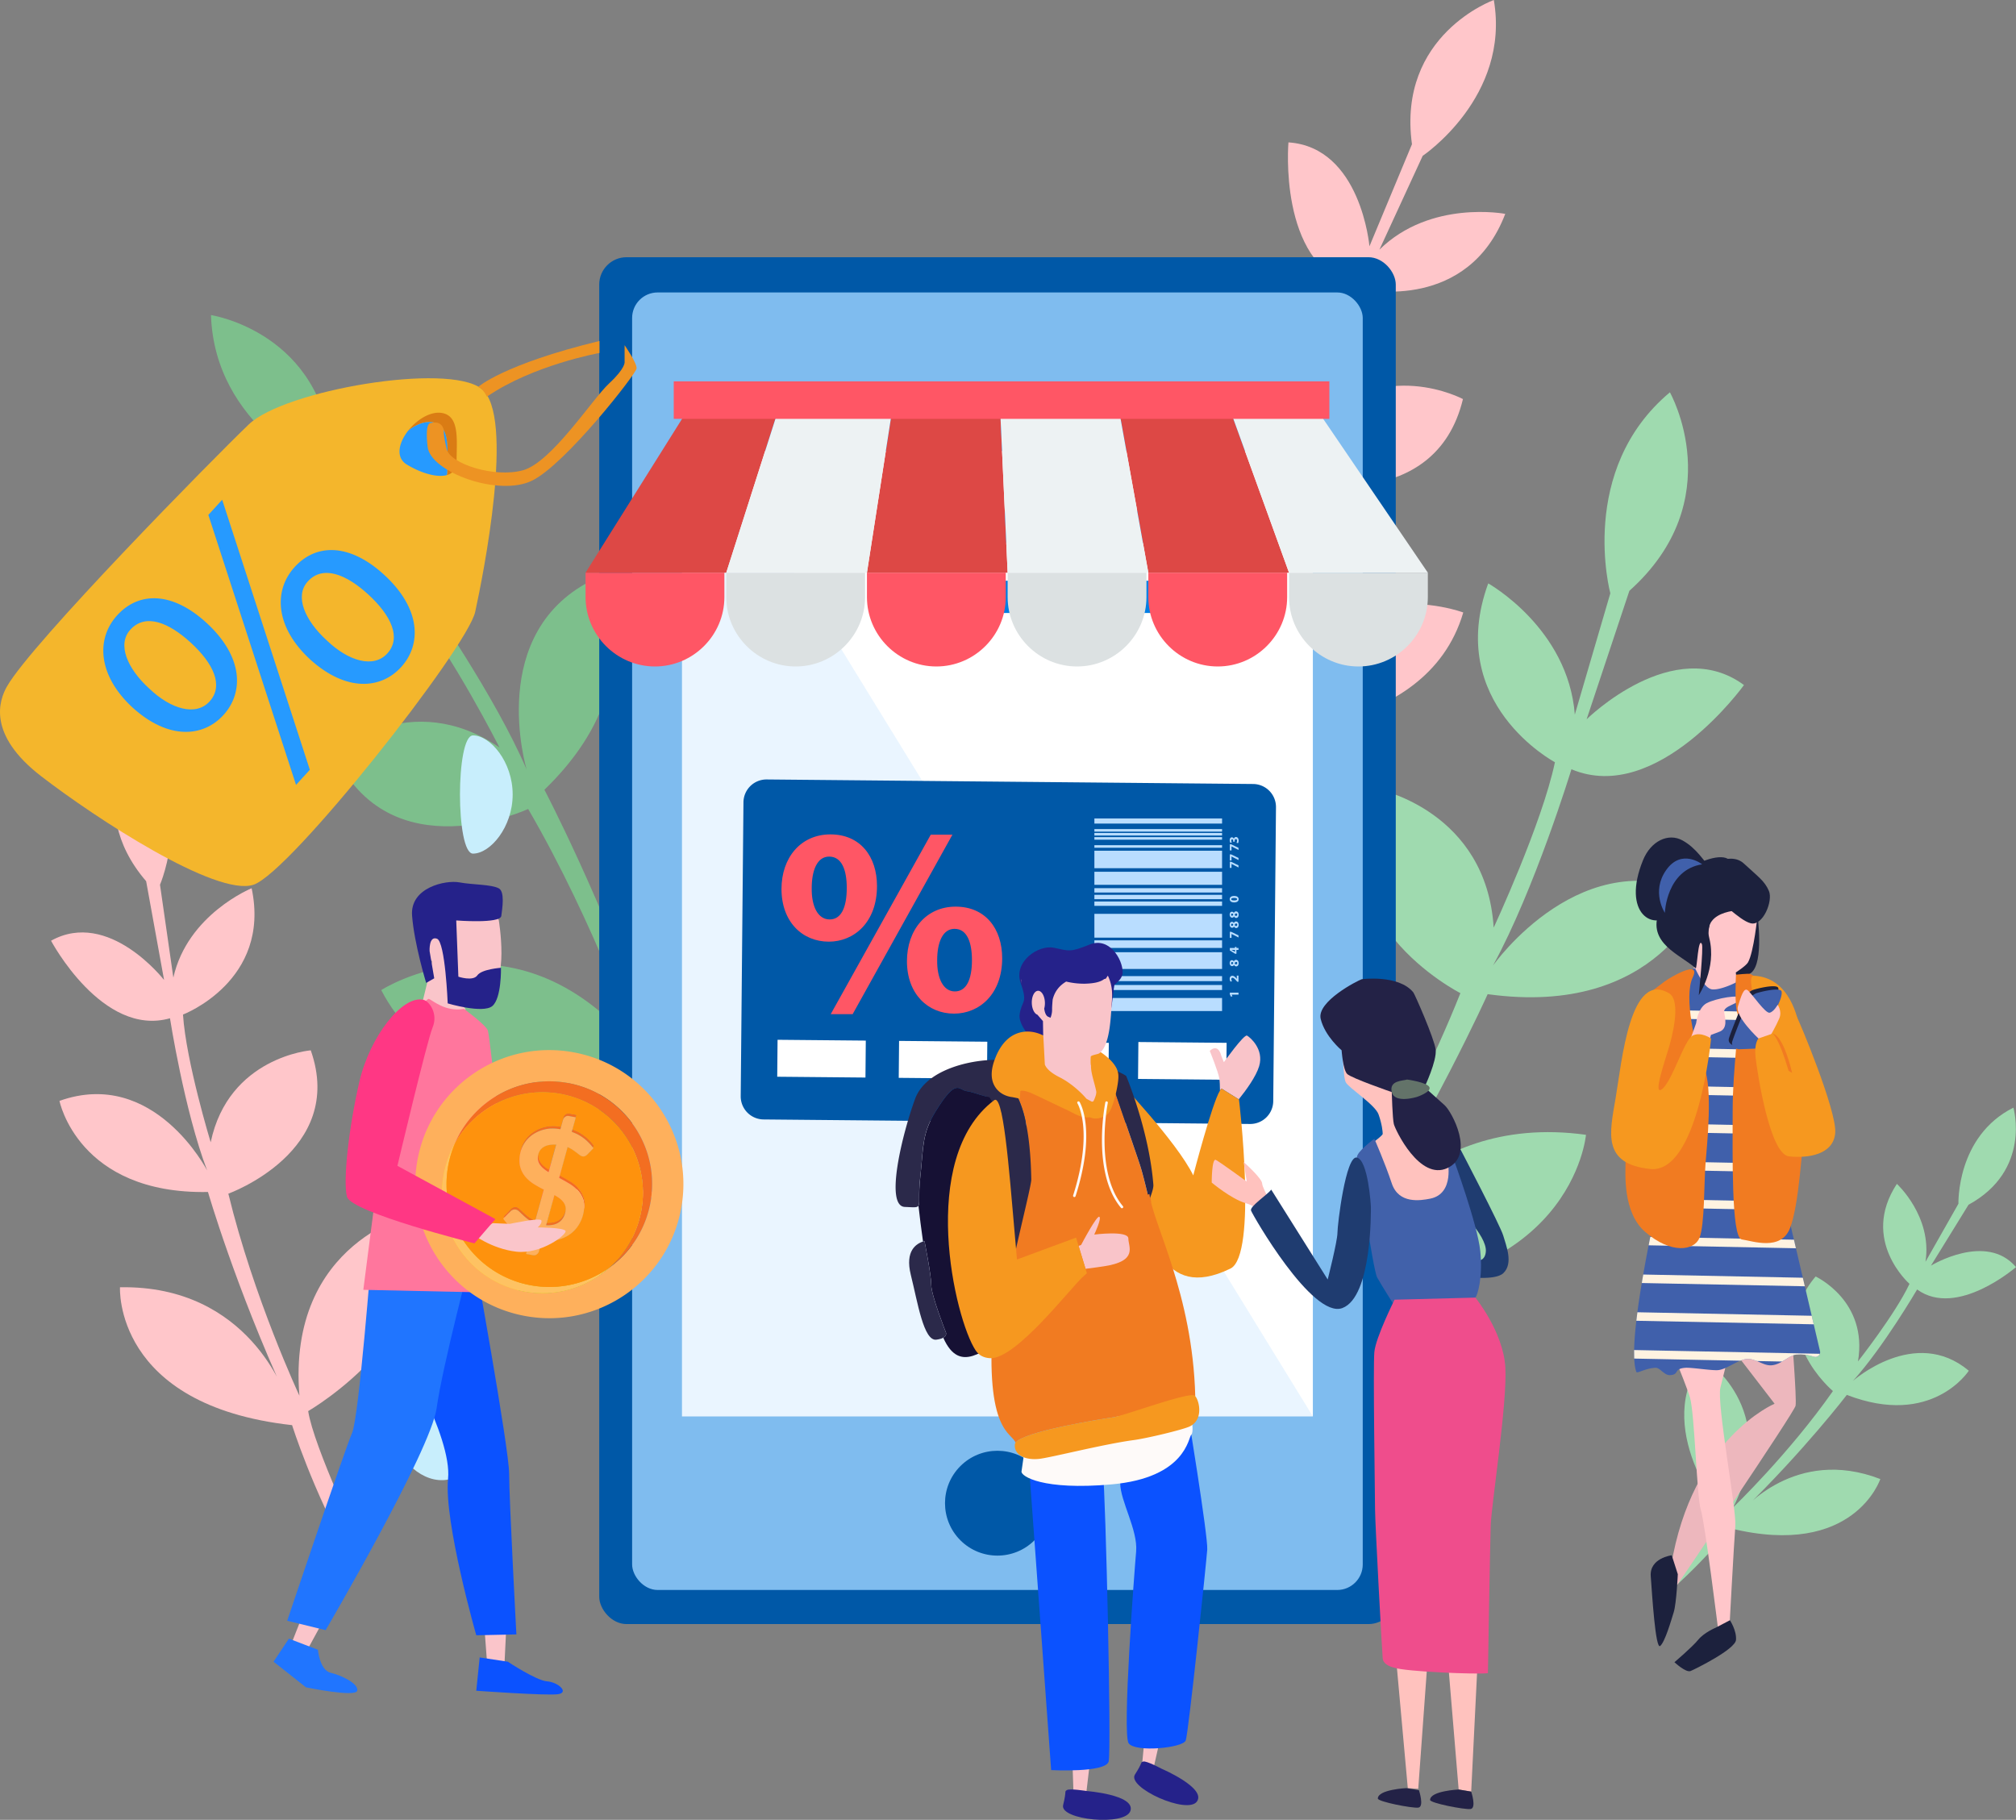 <svg xmlns="http://www.w3.org/2000/svg" xmlns:xlink="http://www.w3.org/1999/xlink" viewBox="0 0 3775.8 3408.54"><rect x="0" y="0" width="3775.8" height="3408.54" fill="#808080" stroke="none"/><defs><style>.cls-1{fill:#4060ab;}.cls-2{isolation:isolate;}.cls-3{fill:#7dbf8c;}.cls-4{fill:#9fdaaf;}.cls-5{fill:#ffc6ca;}.cls-6{fill:#0058a7;}.cls-7{fill:#7fbcef;}.cls-8{fill:#fff;}.cls-9{fill:#007ee3;}.cls-10{fill:#4baafc;opacity:0.12;mix-blend-mode:multiply;}.cls-11{fill:#ff5665;}.cls-12{fill:#dce1e2;}.cls-13{fill:#dd4845;}.cls-14{fill:#edf2f3;}.cls-15{fill:#b9ddff;}.cls-16{fill:#c8eefc;}.cls-17{fill:#fac5ca;}.cls-18{fill:#0b52ff;}.cls-19{fill:#2075ff;}.cls-20{fill:#ff3784;}.cls-21{fill:#25228a;}.cls-22{fill:#ff769d;}.cls-23{fill:#feb05c;}.cls-24{fill:#f36e21;}.cls-25{fill:#ffe800;}.cls-26{fill:#fec262;}.cls-27{fill:#fcb316;}.cls-28{fill:#fe920d;}.cls-29{fill:#f9c4c9;}.cls-30{fill:#f6981f;}.cls-31{fill:#161134;}.cls-32{fill:#f17b21;}.cls-33{fill:#2b294a;}.cls-34{fill:#fefaf9;}.cls-35{fill:#ffc2be;}.cls-36{fill:#1f3c70;}.cls-37{fill:#4161aa;}.cls-38{fill:#ef4d8c;}.cls-39{fill:#232246;}.cls-40{fill:#637369;}.cls-41{fill:#f4b62c;}.cls-42{fill:#269aff;}.cls-43{fill:#da7c14;}.cls-44{fill:#ed9323;}.cls-45{fill:#edb7bd;}.cls-46{fill:#1c213d;}.cls-47{clip-path:url(#clip-path);}.cls-48{fill:#fff3e1;}</style><clipPath id="clip-path" transform="translate(-943.91 -38.21)"><path class="cls-1" d="M4118.27,1851.73c1-1,16.21,38.62,33.06,39.61s43.63-12.89,43.63-12.89l1.6-6.16s13.46,10.54,14.45,6.57c0,0,52.34,15.4,68.67,55.68,10.43,25.75-7.46,83.53-7.46,83.53l-20.69,118.66L4352.66,2569a8.76,8.76,0,0,1-11.24,10.33,81.63,81.63,0,0,0-33.22-4c-14.43,1.44-27.11,18.18-45.94,20-16.23,1.55-29.47-13.35-47.32-11.74-16.25,1.47-37,19.46-53.42,20.84-11.77,1-49.9-5.26-61.23-4.38-22.95,1.79-10.06,12.69-28.53,13.72-11,.61-18.46-13.93-26.88-13.72-18.59.47-34.86,11.32-36.21,7.68-25.24-68,70.85-453.52,70.85-453.52l-9.8-75.12-5.44-56.61-73,25s19.76-110.89,43.55-142.62S4118.27,1851.73,4118.27,1851.73Z"/></clipPath></defs><title>user_main</title><g class="cls-2"><g id="Layer_1" data-name="Layer 1"><path class="cls-3" d="M2317.44,2360.67l-34.15,3.94s-83.35-247.64-131.6-316c0,0-363.88,95.19-493.77-156,0,0,254.85-165.41,483.36,115.76,0,0-82.34-238.89-208.19-455,0,0-259.9,121.64-364-105.87,0,0,144.4-123.11,310.36-9.18,0,0-89.5-176-159.69-259.54,0,0-197.49,87.83-314.28-99.78,0,0,145.77-61.16,270.71,22L1549,923.49s-203.12-86-209.94-295.14c0,0,211.29,31.81,226.83,266.58L1695.1,1090s-24.24-210.11,121.05-250.53c0,0,71.63,246-69.28,324.39,0,0,124.32,177.87,183.5,315.94,0,0-79-260,128.85-357.88,0,0,119.64,187.28-95.68,395.45,0,0,107.09,203.51,201.34,470.6,0,0-120.68-246.3,94.64-454.47,0,0,200.33,186.84-59.12,512.47C2200.4,2046,2271.63,2188.54,2317.44,2360.67Z" transform="translate(-943.91 -38.21)"/><path class="cls-4" d="M3247.08,2766l-26.19-26.51s155.63-236.69,181.72-323.57c0,0-324.5-246.91-197-525.66,0,0,311.54,106.93,224.34,489.91,0,0,148.83-230,249.16-481.86,0,0-277.57-140.5-153-381.43,0,0,201.59,40.94,215.32,258.74,0,0,90.34-194,114.74-309.79,0,0-207-109.83-124.94-334.92,0,0,149.65,83.51,162.19,245.74l66.5-227.22S3897.54,918.63,4071.49,773c0,0,114.09,201.59-75.88,371.8l-80.1,240.64s163.12-161.14,294.73-64.17c0,0-162.1,225.62-323.16,157.74,0,0-68.69,225-147,367.8,0,0,169.06-241.22,391.56-129.27,0,0-79.85,227.3-401.45,182.7,0,0-102.09,227.45-267,486.43,0,0,129.53-267.65,451.13-223,0,0-25.53,295.87-476.88,292.13C3437.44,2455.74,3363.37,2611.85,3247.08,2766Z" transform="translate(-943.91 -38.21)"/><path class="cls-4" d="M4049.66,3037.15l-10.25-16.8s108.66-102.78,132.59-144.27c0,0-136.85-166.22-37.54-294,0,0,147.16,92.7,55.93,279,0,0,104.36-100.16,186.44-217.46,0,0-125.63-105.83-32.41-214.56,0,0,98.65,45.46,79.31,159.06,0,0,69.94-88.76,96.51-145.31,0,0-93.07-81.52-23.64-187.26,0,0,66.8,61.05,53.58,145.94l61.71-108.71s-4.1-126.19,102.95-180c0,0,34.21,117.43-84.05,181.89l-70.32,114s103.35-63.05,159.24,2.73c0,0-110.64,96.31-185.19,41.91,0,0-62.57,107.31-120.1,171.22,0,0,116.12-103.49,216.9-19,0,0-68.57,107.14-228.45,45.25,0,0-80,104.52-196.18,217.63,0,0,99-121.85,258.88-60,0,0-49,149-280.48,92.35C4185.09,2900.75,4128.1,2972,4049.66,3037.15Z" transform="translate(-943.91 -38.21)"/><path class="cls-5" d="M3184.05,1706l30.92-2.65s29.71-228.4,60.25-295.92c0,0,339,17.61,409.26-222.06,0,0-255-97.51-407.2,185.54,0,0,30.37-220.67,103.3-429.41,0,0,251.67,58.86,303.32-155.85,0,0-149.7-80.6-276.31,47.09,0,0,47.9-167.65,95.15-252.19,0,0,190.41,40.76,260.4-141.77,0,0-139.9-26.93-235.67,67l81-175.68S3772.9,219.84,3741.72,38.21c0,0-181.33,64.89-153.32,270.16l-79.63,191.15S3492.83,314,3357.06,304.88c0,0-19.62,224.93,119,267.54,0,0-78.38,175.47-106.19,305.05,0,0,23.66-238.26-177.71-285.86,0,0-72.57,182.75,155,324.15,0,0-58.57,194.54-94.46,441.64,0,0,63-233.85-164.62-375.25,0,0-144.06,196.68,143.5,431.58C3231.64,1413.73,3194,1549.35,3184.05,1706Z" transform="translate(-943.91 -38.21)"/><path class="cls-5" d="M1598.92,2953.74l22.27-17.28s-90-188.8-100.06-255.34c0,0,267.13-153.82,202.46-371.22,0,0-242.51,51.46-218.91,342.36,0,0-85.72-183.23-133.11-378.36,0,0,220.92-79.29,154.36-268.47,0,0-153.89,12.41-187.43,172.23,0,0-46.19-151.46-51.87-239.22,0,0,165.28-62.87,128.58-236.57,0,0-120,48.5-146.64,167.34l-25-173.9s71-165.14-42.35-288.24c0,0-106.23,139,16.4,281.62l33.6,185s-103.69-133.6-211.7-73.55c0,0,96,181.17,222.75,145.25,0,0,26.81,172.45,69.55,285,0,0-99.51-193.33-276.53-130.27,0,0,34.84,175.14,278.13,170.65,0,0,51.32,177.22,145.87,383.32,0,0-67.35-209.37-310.65-204.88,0,0-12.79,221,322.34,258.24C1491,2707.45,1529.22,2829.45,1598.92,2953.74Z" transform="translate(-943.91 -38.21)"/><rect class="cls-6" x="1122.29" y="481.76" width="1491.87" height="2560.07" rx="51.21"/><rect class="cls-7" x="1183.91" y="547.75" width="1368.39" height="2430.22" rx="47.79"/><rect class="cls-8" x="1277.33" y="730.44" width="1181.54" height="1922.42"/><circle class="cls-6" cx="2812.02" cy="2853.62" r="98.18" transform="translate(-2138.11 2786) rotate(-45)"/><rect class="cls-9" x="1878.25" y="956.76" width="390.49" height="60.39"/><rect class="cls-9" x="1878.25" y="1087.68" width="390.49" height="60.39"/><rect class="cls-9" x="1277.33" y="730.44" width="1181.54" height="114.3"/><polygon class="cls-10" points="2458.88 2652.86 1277.33 2652.86 1277.33 730.45 2458.88 2652.86"/><path class="cls-11" d="M2040.63,1156.49c0,71.49,58.5,130,130,130s130-58.5,130-130v-45.68h-260Z" transform="translate(-943.91 -38.21)"/><path class="cls-12" d="M2304.13,1156.49c0,71.49,58.5,130,130,130s130-58.5,130-130v-45.68h-260Z" transform="translate(-943.91 -38.21)"/><path class="cls-11" d="M2567.63,1156.49c0,71.49,58.5,130,130,130s130-58.5,130-130v-45.68h-260Z" transform="translate(-943.91 -38.21)"/><path class="cls-12" d="M2831.14,1156.49c0,71.49,58.5,130,130,130s130-58.5,130-130v-45.68h-260Z" transform="translate(-943.91 -38.21)"/><path class="cls-11" d="M3094.64,1156.49c0,71.49,58.5,130,130,130s130-58.5,130-130v-45.68h-260Z" transform="translate(-943.91 -38.21)"/><path class="cls-12" d="M3358.14,1156.49c0,71.49,58.5,130,130,130s130-58.5,130-130v-45.68h-260Z" transform="translate(-943.91 -38.21)"/><polygon class="cls-13" points="1096.71 1072.6 1282.92 775.72 1455.08 775.72 1360.22 1072.6 1096.71 1072.6"/><polygon class="cls-13" points="1623.72 1072.6 1671.15 766.94 1873.17 766.94 1887.22 1072.6 1623.72 1072.6"/><polygon class="cls-13" points="2096.27 770.45 2150.73 1072.6 2414.23 1072.6 2303.56 766.94 2096.27 770.45"/><polygon class="cls-14" points="1360.22 1072.6 1623.72 1072.6 1671.15 766.94 1455.08 775.72 1360.22 1072.6"/><polygon class="cls-14" points="1887.22 1072.6 2150.73 1072.6 2096.27 770.45 1873.17 766.94 1887.22 1072.6"/><polygon class="cls-14" points="2414.23 1072.6 2674.22 1072.6 2468.69 770.45 2303.56 766.94 2414.23 1072.6"/><rect class="cls-11" x="1261.84" y="714.24" width="1227.93" height="70.27"/><path class="cls-6" d="M3328.58,2100.77l2.66-284.51,2.48-266.23a43.15,43.15,0,0,0-42.61-43.42l-911.35-8.5a43.14,43.14,0,0,0-43.41,42.61l-5.14,550.75a43.18,43.18,0,0,0,42.61,43.41l18.36.17,308.19,2.87,382.52,3.57,202.28,1.89A43.14,43.14,0,0,0,3328.58,2100.77Z" transform="translate(-943.91 -38.21)"/><rect class="cls-8" x="2854.9" y="1990.87" width="165.25" height="69.2" transform="translate(-924.89 -65.52) rotate(0.53)"/><rect class="cls-8" x="3075.53" y="1990.87" width="165.25" height="69.2" transform="translate(-924.88 -67.58) rotate(0.53)"/><rect class="cls-8" x="2399.75" y="1986.63" width="165.25" height="69.2" transform="translate(-924.95 -61.27) rotate(0.53)"/><rect class="cls-8" x="2627.33" y="1988.75" width="165.25" height="69.2" transform="translate(-924.92 -63.4) rotate(0.53)"/><path class="cls-11" d="M2586.44,1697.69c0,68.14-43.09,104.21-90.18,104.21-49.6,0-88.68-37.08-88.68-98.7,0-58.11,35.57-102.2,91.68-102.2C2554.87,1601,2586.44,1642.08,2586.44,1697.69Zm-122.25,4c-.5,34.07,11.53,58.61,33.57,58.61,21.54,0,32.06-22,32.06-59.11,0-33.07-9-58.62-33.06-58.62C2474.21,1642.58,2464.19,1668.63,2464.19,1701.7Zm35.58,236,187.37-336.17h40.58l-186.87,336.17ZM2820.9,1833c0,67.63-43.08,103.7-90.18,103.7-49.09,0-88.17-37.07-88.17-98.19,0-58.12,35.57-102.2,91.18-102.2S2820.9,1777.35,2820.9,1833Zm-121.74,3.51c-.5,34.06,11.52,58.61,33.07,58.61s32.06-22,32.06-58.61c0-33.07-9-58.62-32.57-58.62C2709.18,1777.85,2699.16,1803.9,2699.16,1836.47Z" transform="translate(-943.91 -38.21)"/><rect class="cls-15" x="3100.96" y="1800.07" width="24.46" height="239.14" transform="translate(249.63 4994.62) rotate(-90)"/><rect class="cls-15" x="3108.49" y="1768.2" width="9.39" height="239.14" transform="translate(281.5 4962.75) rotate(-90)"/><rect class="cls-15" x="3108.49" y="1751.55" width="9.39" height="239.14" transform="translate(298.15 4946.1) rotate(-90)"/><rect class="cls-15" x="3097.5" y="1717.8" width="31.38" height="239.14" transform="translate(331.9 4912.35) rotate(-90)"/><rect class="cls-15" x="3106.07" y="1686.98" width="14.23" height="239.14" transform="translate(362.72 4881.52) rotate(-90)"/><rect class="cls-15" x="3090.89" y="1652.52" width="44.59" height="239.14" transform="translate(397.18 4847.07) rotate(-90)"/><rect class="cls-15" x="3109.12" y="1611.21" width="8.14" height="239.14" transform="translate(438.49 4805.76) rotate(-90)"/><rect class="cls-15" x="3109.12" y="1598.72" width="8.14" height="239.14" transform="translate(450.98 4793.27) rotate(-90)"/><rect class="cls-15" x="3109.12" y="1586.24" width="8.14" height="239.14" transform="translate(463.46 4780.78) rotate(-90)"/><rect class="cls-15" x="3100.96" y="1563.65" width="24.46" height="239.14" transform="translate(486.05 4758.2) rotate(-90)"/><rect class="cls-15" x="3096.82" y="1528.39" width="32.74" height="239.14" transform="translate(521.31 4722.93) rotate(-90)"/><rect class="cls-15" x="3110.78" y="1504.04" width="4.8" height="239.14" transform="translate(545.66 4698.58) rotate(-90)"/><rect class="cls-15" x="3110.78" y="1488.95" width="4.8" height="239.14" transform="translate(560.75 4683.49) rotate(-90)"/><rect class="cls-15" x="3110.78" y="1473.86" width="4.8" height="239.14" transform="translate(575.84 4668.4) rotate(-90)"/><rect class="cls-15" x="3110.78" y="1481.14" width="4.8" height="239.14" transform="translate(568.56 4675.69) rotate(-90)"/><rect class="cls-15" x="3108.39" y="1456.37" width="9.59" height="239.14" transform="translate(3745.21 -1575.45) rotate(90)"/><path class="cls-15" d="M3250.67,1901.15v0l1.48,3.1-2.85.62-2-4.32v-3.12h16.23v3.67Z" transform="translate(-943.91 -38.21)"/><path class="cls-15" d="M3263.53,1877h-2.3l-1.87-2.07c-3.19-3.57-5-5.29-6.91-5.32-1.33,0-2.37.78-2.37,2.65a6,6,0,0,0,1.32,3.47l-2.7,1.07a8.93,8.93,0,0,1-1.67-5.29c0-3.69,2.15-5.69,5.07-5.69,2.74,0,4.92,2,7,4.32l1.25,1.5h0v-6.15h3.12Z" transform="translate(-943.91 -38.21)"/><path class="cls-15" d="M3255.17,1845.35a4,4,0,0,1-3.57,2.35c-2.75,0-4.57-2.47-4.57-5.72,0-3.79,2.2-5.36,4.17-5.36a3.94,3.94,0,0,1,3.57,2.37h.07a4.28,4.28,0,0,1,4-3c2.95,0,4.95,2.47,4.95,6.24,0,4.12-2.33,6-4.52,6a4.3,4.3,0,0,1-4.07-2.9Zm4-5.49c-1.42,0-2.27,1.07-2.67,2.55a2.46,2.46,0,0,0,2.42,2,2.22,2.22,0,0,0,2.27-2.3A2,2,0,0,0,3259.16,1839.86Zm-7.69,4.25c1.1,0,1.8-1,2.2-2.28a2.22,2.22,0,0,0-2.05-1.64,1.86,1.86,0,0,0-2,2A1.8,1.8,0,0,0,3251.47,1844.11Z" transform="translate(-943.91 -38.21)"/><path class="cls-15" d="M3263.53,1817.33h-3.87v7.19h-2.47l-9.89-6.12v-4.66h9.52v-1.93h2.84v1.93h3.87Zm-6.71,0h-3.6c-1,0-2,0-3-.1v.08c1.05.52,2,1,3,1.52l3.55,2.15.05,0Z" transform="translate(-943.91 -38.21)"/><path class="cls-15" d="M3247.3,1783.41h2.4l13.83,6.69v4l-13.05-6.69h-.05v7.44h-3.13Z" transform="translate(-943.91 -38.21)"/><path class="cls-15" d="M3255.17,1773.49a4,4,0,0,1-3.57,2.35c-2.75,0-4.57-2.47-4.57-5.72,0-3.79,2.2-5.36,4.17-5.36a3.94,3.94,0,0,1,3.57,2.37h.07a4.28,4.28,0,0,1,4-3c2.95,0,4.95,2.47,4.95,6.24,0,4.12-2.33,6-4.52,6a4.3,4.3,0,0,1-4.07-2.9Zm4-5.49c-1.42,0-2.27,1.08-2.67,2.55a2.46,2.46,0,0,0,2.42,2,2.21,2.21,0,0,0,2.27-2.3A2,2,0,0,0,3259.16,1768Zm-7.69,4.25c1.1,0,1.8-1,2.2-2.28a2.22,2.22,0,0,0-2.05-1.64,1.86,1.86,0,0,0-2,2A1.8,1.8,0,0,0,3251.47,1772.25Z" transform="translate(-943.91 -38.21)"/><path class="cls-15" d="M3255.17,1754.59a4,4,0,0,1-3.57,2.34c-2.75,0-4.57-2.47-4.57-5.71,0-3.8,2.2-5.37,4.17-5.37a3.94,3.94,0,0,1,3.57,2.37h.07a4.27,4.27,0,0,1,4-3c2.95,0,4.95,2.47,4.95,6.24,0,4.11-2.33,6-4.52,6a4.3,4.3,0,0,1-4.07-2.89Zm4-5.5c-1.42,0-2.27,1.08-2.67,2.55a2.46,2.46,0,0,0,2.42,2,2.21,2.21,0,0,0,2.27-2.29A2.05,2.05,0,0,0,3259.16,1749.09Zm-7.69,4.25c1.1,0,1.8-1,2.2-2.27a2.21,2.21,0,0,0-2.05-1.65,1.86,1.86,0,0,0-2,2A1.8,1.8,0,0,0,3251.47,1753.34Z" transform="translate(-943.91 -38.21)"/><path class="cls-15" d="M3255.34,1716.25c5,0,8.47,2,8.47,6.14s-3.77,6-8.37,6.07-8.41-2-8.41-6.17S3250.9,1716.25,3255.34,1716.25Zm.1,8.41c3.72,0,5.5-.89,5.5-2.34s-1.85-2.27-5.55-2.27-5.49.77-5.49,2.29S3251.65,1724.66,3255.44,1724.66Z" transform="translate(-943.91 -38.21)"/><path class="cls-15" d="M3247.3,1652.28h2.4l13.83,6.7v4l-13.05-6.7h-.05v7.44h-3.13Z" transform="translate(-943.91 -38.21)"/><path class="cls-15" d="M3247.3,1638.42h2.4l13.83,6.69v4l-13.05-6.69h-.05v7.44h-3.13Z" transform="translate(-943.91 -38.21)"/><path class="cls-15" d="M3247.3,1619.51h2.4l13.83,6.69v4l-13.05-6.69h-.05V1631h-3.13Z" transform="translate(-943.91 -38.21)"/><path class="cls-15" d="M3259.81,1616.61a8.49,8.49,0,0,0,1-3.77c0-2-.95-3-2.15-3-1.62,0-2.34,1.6-2.34,3.27v1.55h-2.72v-1.5c0-1.27-.5-2.87-1.88-2.87-1,0-1.69.77-1.69,2.4a7.21,7.21,0,0,0,1,3.37l-2.75.77a10.12,10.12,0,0,1-1.22-5c0-3.44,1.82-5.36,4-5.36a3.85,3.85,0,0,1,3.77,3h0a4,4,0,0,1,4-3.52c2.85,0,4.95,2.52,4.95,6.64a9.85,9.85,0,0,1-1.13,4.82Z" transform="translate(-943.91 -38.21)"/><path class="cls-16" d="M1829.75,1415.61c32.47,0,74.35,49.55,74.35,110.67S1862.22,1637,1829.75,1637,1797.28,1415.61,1829.75,1415.61Z" transform="translate(-943.91 -38.21)"/><ellipse class="cls-16" cx="1757.12" cy="2702.14" rx="83" ry="110.67" transform="translate(-1671.1 610.33) rotate(-17.39)"/><polygon class="cls-17" points="907.99 3057.97 912.79 3121.92 944.76 3118.73 947.96 3053.17 907.99 3057.97"/><polygon class="cls-17" points="569.22 3019 545.69 3078.66 575.87 3089.71 607.29 3032.09 569.22 3019"/><path class="cls-18" d="M1842.31,3142.54l52.77,8s52.76,35.17,73.55,36.77,41.57,20.79,20.78,24-153.49-6.4-153.49-6.4Z" transform="translate(-943.91 -38.21)"/><path class="cls-18" d="M1687.85,2556.38S1791.09,2728,1783.09,2808s52.83,293,52.83,293l75.15-1.6s-13.55-252.62-13.55-300.59-67.15-417.32-67.15-417.32Z" transform="translate(-943.91 -38.21)"/><path class="cls-19" d="M1485,3107.37l54.37,20.78s3.19,38.38,24,43.17,52.76,20.79,49.57,33.58-95.94-6.39-95.94-6.39l-60.76-48Z" transform="translate(-943.91 -38.21)"/><path class="cls-19" d="M1640.1,2383.06s-24,310.19-36.78,339-121.51,351.76-121.51,351.76l72,17.59s196.66-335.77,207.85-415.72,64-279.8,64-279.8Z" transform="translate(-943.91 -38.21)"/><path class="cls-17" d="M2064.56,2259.18s56.12-12,58.79-6.68-6.68,13.36-6.68,13.36,49.43,0,52.11,6.68-45.43,44.09-92.19,38.74-82.84-33.4-82.84-33.4l38.75-20Z" transform="translate(-943.91 -38.21)"/><path class="cls-20" d="M1754.15,1955.45c10.83,2.71,67.7,34.74,57,60.57s42.75,134.49,42.75,134.49l183.49,99.76-39.19,45.43s-230.69-57.9-238.71-87.29-51.66-81.06-32.07-165.67S1715,1945.65,1754.15,1955.45Z" transform="translate(-943.91 -38.21)"/><path class="cls-17" d="M1735.36,1914.32l13.93-57.18,3.74-18.06-21.77-30.18,57.79-52.09,72.93-18.09,16,22.27s20.93,123.42-22,131.3-52.06,7.27-52.06,7.27l-.11,15.67,12.54,13.11s-42.69,16.9-68.83,9.85S1735.36,1914.32,1735.36,1914.32Z" transform="translate(-943.91 -38.21)"/><path class="cls-21" d="M1798.42,1762.16s82.39,6.53,84.4-8.42,6.74-45.62-4.73-51.7c-14.28-7.56-48.81-6.52-73.9-11.19s-92.6,9.17-88.5,62.39,26.4,125.91,26.4,125.91l15.1-8.6-8.68-51s-1.59-29.11,13.91-23.11,20,121.09,20,121.09,66,19.65,83.55,5,16.22-71.68,16.22-71.68-36.13,2.46-44.29,14.19-35.51,2.47-35.51,2.47Z" transform="translate(-943.91 -38.21)"/><path class="cls-22" d="M1812.94,1927.84s40.08,29.39,44.54,40.08,41.41,362.52,41.41,362.52l16.66,129.86L1624.39,2454s59.4-465.6,63-470.06,53.44-76.6,59.68-74.82S1777.31,1934.07,1812.94,1927.84Z" transform="translate(-943.91 -38.21)"/><path class="cls-23" d="M2019,2009.32c-136.28-25.54-267.46,64.24-293,200.52s64.25,267.46,200.53,293,267.45-64.25,293-200.53S2155.28,2034.85,2019,2009.32Zm-244.12,228.12a187.74,187.74,0,0,1,21.54-58.65c35.11-80.3,122-128.81,211.81-112,104.53,19.58,173.39,120.2,153.8,224.72a191.81,191.81,0,0,1-76.74,120.73A187.78,187.78,0,0,1,1925.17,2457C1823,2437.9,1755.74,2339.58,1774.88,2237.44Z" transform="translate(-943.91 -38.21)"/><path class="cls-24" d="M1994.47,2087.15c102.14,19.13,169.43,117.45,150.29,219.59a187.23,187.23,0,0,1-59.47,105.52A191.81,191.81,0,0,0,2162,2291.53c19.59-104.52-49.27-205.14-153.8-224.72-89.82-16.83-176.7,31.68-211.81,112A188.2,188.2,0,0,1,1994.47,2087.15Z" transform="translate(-943.91 -38.21)"/><path class="cls-25" d="M2085.29,2412.26a191.93,191.93,0,0,1-148,33.07c-104.53-19.58-173.39-120.19-153.8-224.72a192.72,192.72,0,0,1,12.91-41.82,187.74,187.74,0,0,0-21.54,58.65C1755.74,2339.58,1823,2437.9,1925.17,2457A187.78,187.78,0,0,0,2085.29,2412.26Z" transform="translate(-943.91 -38.21)"/><path class="cls-26" d="M2085.29,2412.26a191.93,191.93,0,0,1-148,33.07c-104.53-19.58-173.39-120.19-153.8-224.72a192.72,192.72,0,0,1,12.91-41.82,187.74,187.74,0,0,0-21.54,58.65C1755.74,2339.58,1823,2437.9,1925.17,2457A187.78,187.78,0,0,0,2085.29,2412.26Z" transform="translate(-943.91 -38.21)"/><path class="cls-27" d="M1956.31,2215.92a37.71,37.71,0,0,0,6.78,7.13,75.8,75.8,0,0,0,9.05,6.29l13-47.27a51.64,51.64,0,0,0-13.54.84,30.37,30.37,0,0,0-10.1,4,21.63,21.63,0,0,0-6.57,6.6,24.12,24.12,0,0,0-2.8,6.45,22.39,22.39,0,0,0,.36,7.69A23.56,23.56,0,0,0,1956.31,2215.92Z" transform="translate(-943.91 -38.21)"/><path class="cls-28" d="M1956.14,2216a37.41,37.41,0,0,0,6.8,7.1,79,79,0,0,0,9.08,6.26l12.83-47.34a51.41,51.41,0,0,0-13.54.91,30.43,30.43,0,0,0-10.09,4.07,21.47,21.47,0,0,0-6.53,6.63,24.6,24.6,0,0,0-2.78,6.46,22.61,22.61,0,0,0,.4,7.69A23.56,23.56,0,0,0,1956.14,2216Z" transform="translate(-943.91 -38.21)"/><path class="cls-27" d="M1937.31,2445.33a191.93,191.93,0,0,0,148-33.07,187.23,187.23,0,0,0,59.47-105.52c19.14-102.14-48.15-200.46-150.29-219.59a188.2,188.2,0,0,0-198,91.64,192.72,192.72,0,0,0-12.91,41.82C1763.92,2325.14,1832.78,2425.75,1937.31,2445.33Zm-49.91-128.78,13.73-14a11.12,11.12,0,0,1,4.39-2.75,9.81,9.81,0,0,1,5.13-.44,12.91,12.91,0,0,1,6.21,3.43q3.14,2.85,7.1,6.67a112.72,112.72,0,0,0,9.18,7.86,49.82,49.82,0,0,0,12.88,6.94l16.12-58.22q-9.33-4.67-18.28-10.22a67.89,67.89,0,0,1-15.76-13.44,48,48,0,0,1-9.65-18.31q-3-10.53-.27-25c.12-.66.32-1.29.46-1.93s.18-1.49.33-2.28a54.65,54.65,0,0,1,8.24-20.23,56.67,56.67,0,0,1,15.94-16,66.92,66.92,0,0,1,22.68-9.53q13-3,28.52-.1l4.93-17.68a10.15,10.15,0,0,1,4-5.61,8.82,8.82,0,0,1,7.15-1.46l12.85,2.4-1.15,4.14.37.07-6.49,23.25a79.24,79.24,0,0,1,23.93,13.17,96.19,96.19,0,0,1,16.35,17.24l-2.25,2.33c.48.63,1,1.24,1.46,1.88L2044.58,2200a17.38,17.38,0,0,1-4.75,3.5,8.14,8.14,0,0,1-5.06.51,12.37,12.37,0,0,1-4.76-2.28c-1.76-1.26-3.77-2.75-6-4.5s-4.76-3.54-7.52-5.43a58.27,58.27,0,0,0-9.41-5.12l-14.79,53.55q9.42,4.93,18.5,10.44a74.3,74.3,0,0,1,16.14,13A47.55,47.55,0,0,1,2037,2280.9q3.29,9.76.8,23c-.14.76-.35,1.48-.51,2.23s-.15,1.29-.27,2a70.1,70.1,0,0,1-9,23.83,61.2,61.2,0,0,1-16.59,17.95,65.17,65.17,0,0,1-23.38,10.45,83.78,83.78,0,0,1-29.33,1.38l-5.59,20.44a10.16,10.16,0,0,1-4,5.48,8.77,8.77,0,0,1-7.16,1.5l-12.85-2.4,1.15-4.14-.36-.07,7.09-25.65a109,109,0,0,1-29-14.73,89.2,89.2,0,0,1-21.49-21.42l2.25-2.29C1888.39,2317.81,1887.85,2317.2,1887.4,2316.55Z" transform="translate(-943.91 -38.21)"/><path class="cls-28" d="M1937.31,2445.33a191.93,191.93,0,0,0,148-33.07,187.23,187.23,0,0,0,59.47-105.52c19.14-102.14-48.15-200.46-150.29-219.59a188.2,188.2,0,0,0-198,91.64,192.72,192.72,0,0,0-12.91,41.82C1763.92,2325.14,1832.78,2425.75,1937.31,2445.33Zm-49.91-128.78,13.73-14a11.12,11.12,0,0,1,4.39-2.75,9.81,9.81,0,0,1,5.13-.44,12.91,12.91,0,0,1,6.21,3.43q3.14,2.85,7.1,6.67a112.72,112.72,0,0,0,9.18,7.86,49.82,49.82,0,0,0,12.88,6.94l16.12-58.22q-9.33-4.67-18.28-10.22a67.89,67.89,0,0,1-15.76-13.44,48,48,0,0,1-9.65-18.31q-3-10.53-.27-25c.12-.66.32-1.29.46-1.93s.18-1.49.33-2.28a54.65,54.65,0,0,1,8.24-20.23,56.67,56.67,0,0,1,15.94-16,66.92,66.92,0,0,1,22.68-9.53q13-3,28.52-.1l4.93-17.68a10.15,10.15,0,0,1,4-5.61,8.82,8.82,0,0,1,7.15-1.46l12.85,2.4-1.15,4.14.37.07-6.49,23.25a79.24,79.24,0,0,1,23.93,13.17,96.19,96.19,0,0,1,16.35,17.24l-2.25,2.33c.48.63,1,1.24,1.46,1.88L2044.58,2200a17.38,17.38,0,0,1-4.75,3.5,8.14,8.14,0,0,1-5.06.51,12.37,12.37,0,0,1-4.76-2.28c-1.76-1.26-3.77-2.75-6-4.5s-4.76-3.54-7.52-5.43a58.27,58.27,0,0,0-9.41-5.12l-14.79,53.55q9.42,4.93,18.5,10.44a74.3,74.3,0,0,1,16.14,13A47.55,47.55,0,0,1,2037,2280.9q3.29,9.76.8,23c-.14.76-.35,1.48-.51,2.23s-.15,1.29-.27,2a70.1,70.1,0,0,1-9,23.83,61.2,61.2,0,0,1-16.59,17.95,65.17,65.17,0,0,1-23.38,10.45,83.78,83.78,0,0,1-29.33,1.38l-5.59,20.44a10.16,10.16,0,0,1-4,5.48,8.77,8.77,0,0,1-7.16,1.5l-12.85-2.4,1.15-4.14-.36-.07,7.09-25.65a109,109,0,0,1-29-14.73,89.2,89.2,0,0,1-21.49-21.42l2.25-2.29C1888.39,2317.81,1887.85,2317.2,1887.4,2316.55Z" transform="translate(-943.91 -38.21)"/><path class="cls-27" d="M2003.26,2305.42a21.36,21.36,0,0,0-.41-7.85,23,23,0,0,0-4-8.13,35.76,35.76,0,0,0-7.13-6.89,85.44,85.44,0,0,0-9.4-6l-14.39,52.24q15.08.74,24.19-5.86Q2000.47,2316.86,2003.26,2305.42Z" transform="translate(-943.91 -38.21)"/><path class="cls-28" d="M2003.48,2305.3a21.27,21.27,0,0,0-.45-7.84,22.74,22.74,0,0,0-4-8.11,35.34,35.34,0,0,0-7.17-6.86,87,87,0,0,0-9.41-6l-14.16,52.31q15.06.66,24.16-6Q2000.74,2316.75,2003.48,2305.3Z" transform="translate(-943.91 -38.21)"/><path class="cls-24" d="M1942.36,2162.87a66.81,66.81,0,0,1,22.68-9.54c8.65-2,18.18-2,28.52-.09l4.93-17.68a10,10,0,0,1,4-5.61,8.81,8.81,0,0,1,7.15-1.47l12.48,2.34,1.15-4.14-12.85-2.4a8.82,8.82,0,0,0-7.15,1.46,10.15,10.15,0,0,0-4,5.61l-4.93,17.68q-15.52-2.9-28.52.1a66.92,66.92,0,0,0-22.68,9.53,56.67,56.67,0,0,0-15.94,16,54.65,54.65,0,0,0-8.24,20.23c-.15.79-.21,1.51-.33,2.28a55,55,0,0,1,7.78-18.31A56.9,56.9,0,0,1,1942.36,2162.87Z" transform="translate(-943.91 -38.21)"/><path class="cls-24" d="M2039.12,2171.52a96.26,96.26,0,0,1,14.89,15.36l2.25-2.33a96.19,96.19,0,0,0-16.35-17.24,79.24,79.24,0,0,0-23.93-13.17l-1.13,4.06A79.49,79.49,0,0,1,2039.12,2171.52Z" transform="translate(-943.91 -38.21)"/><path class="cls-24" d="M2003,2307.32c.12-.65.19-1.27.26-1.9q-2.79,11.41-11.16,17.51-9.09,6.6-24.19,5.86l-1.15,4.19q15.33.84,24.55-5.84T2003,2307.32Z" transform="translate(-943.91 -38.21)"/><path class="cls-24" d="M2010,2254.89a74.3,74.3,0,0,1,16.14,13,47.36,47.36,0,0,1,10.15,17.18c2,6,2.33,13,1.08,21,.16-.75.37-1.47.51-2.23q2.49-13.28-.8-23a47.55,47.55,0,0,0-10.15-17.17,74.3,74.3,0,0,0-16.14-13q-9.07-5.51-18.5-10.44l-1.12,4Q2000.73,2249.28,2010,2254.89Z" transform="translate(-943.91 -38.21)"/><path class="cls-24" d="M1904.73,2304a9.71,9.71,0,0,1,5.13-.43,12.76,12.76,0,0,1,6.21,3.42q3.14,2.85,7.1,6.67a111.28,111.28,0,0,0,9.19,7.86,49.89,49.89,0,0,0,12.87,6.95l17.24-62.26-.33-.17L1946,2324.29a49.82,49.82,0,0,1-12.88-6.94,112.72,112.72,0,0,1-9.18-7.86q-4-3.81-7.1-6.67a12.91,12.91,0,0,0-6.21-3.43,9.81,9.81,0,0,0-5.13.44,11.12,11.12,0,0,0-4.39,2.75l-13.73,14c.45.65,1,1.26,1.46,1.91l11.48-11.68A11.19,11.19,0,0,1,1904.73,2304Z" transform="translate(-943.91 -38.21)"/><path class="cls-24" d="M1937.08,2356.9l-7.09,25.65.36.07,7.07-25.6Z" transform="translate(-943.91 -38.21)"/><path class="cls-24" d="M1955.52,2220.13a38,38,0,0,0,6.78,7.12,76.66,76.66,0,0,0,9,6.3l14.19-51.47h-.37l-13,47.27a75.8,75.8,0,0,1-9.05-6.29,37.71,37.71,0,0,1-6.78-7.13,23.56,23.56,0,0,1-3.79-8.24,22.39,22.39,0,0,1-.36-7.69c-.19.68-.36,1.37-.49,2.08a22.49,22.49,0,0,0,3.85,18.06Z" transform="translate(-943.91 -38.21)"/><path class="cls-23" d="M1908.1,2342.17a109,109,0,0,0,29,14.73l.34.12-7.07,25.6-1.15,4.14,12.85,2.4a8.77,8.77,0,0,0,7.16-1.5,10.16,10.16,0,0,0,4-5.48l5.59-20.44a83.78,83.78,0,0,0,29.33-1.38,65.17,65.17,0,0,0,23.38-10.45,61.2,61.2,0,0,0,16.59-17.95,70.1,70.1,0,0,0,9-23.83c.12-.68.16-1.31.27-2,1.25-8,.94-15-1.08-21a47.36,47.36,0,0,0-10.15-17.18,74.3,74.3,0,0,0-16.14-13q-9.23-5.59-18.83-10.62l1.12-4L2007,2186.7a58.27,58.27,0,0,1,9.41,5.12c2.76,1.89,5.28,3.7,7.52,5.43s4.28,3.24,6,4.5a12.37,12.37,0,0,0,4.76,2.28,8.14,8.14,0,0,0,5.06-.51,17.38,17.38,0,0,0,4.75-3.5l10.89-11.26c-.46-.64-1-1.25-1.46-1.88a96.26,96.26,0,0,0-14.89-15.36,79.49,79.49,0,0,0-24.27-13.32l1.13-4.06,6.49-23.25-.37-.07-12.48-2.34a8.81,8.81,0,0,0-7.15,1.47,10,10,0,0,0-4,5.61l-4.93,17.68c-10.34-1.94-19.87-1.91-28.52.09a66.81,66.81,0,0,0-22.68,9.54,56.9,56.9,0,0,0-15.94,16,55,55,0,0,0-7.78,18.31c-.14.64-.34,1.27-.46,1.93q-2.7,14.45.27,25a48,48,0,0,0,9.65,18.31,67.89,67.89,0,0,0,15.76,13.44q8.94,5.57,18.28,10.22l.33.17-17.24,62.26a49.89,49.89,0,0,1-12.87-6.95,111.28,111.28,0,0,1-9.19-7.86q-4-3.81-7.1-6.67a12.76,12.76,0,0,0-6.21-3.42,9.71,9.71,0,0,0-5.13.43,11.19,11.19,0,0,0-4.39,2.75l-11.48,11.68-2.25,2.29A89.2,89.2,0,0,0,1908.1,2342.17Zm59.81-13.38,14.39-52.24a85.44,85.44,0,0,1,9.4,6,35.76,35.76,0,0,1,7.13,6.89,23,23,0,0,1,4,8.13,21.36,21.36,0,0,1,.41,7.85c-.07.63-.14,1.25-.26,1.9q-2.48,13.14-11.69,19.82t-24.55,5.84ZM1952.16,2200a24.12,24.12,0,0,1,2.8-6.45,21.63,21.63,0,0,1,6.57-6.6,30.37,30.37,0,0,1,10.1-4,51.64,51.64,0,0,1,13.54-.84h.37l-14.19,51.47a76.66,76.66,0,0,1-9-6.3,38,38,0,0,1-6.78-7.12,22.49,22.49,0,0,1-3.85-18.06C1951.8,2201.36,1952,2200.67,1952.16,2200Z" transform="translate(-943.91 -38.21)"/><path class="cls-17" d="M1898.89,2330.44s56.12-12,58.79-6.68-6.68,13.36-6.68,13.36,49.43,0,52.11,6.68-45.43,44.09-92.19,38.74-82.84-33.4-82.84-33.4l38.75-20Z" transform="translate(-943.91 -38.21)"/><path class="cls-20" d="M1737.23,1910.91c10.83,2.71,27.61,25.83,16.92,51.67s-65.91,259.19-65.91,259.19l183.49,99.76L1832.54,2367s-230.69-57.89-238.71-87.28,3.56-130.94,23.16-215.55S1698,1901.12,1737.23,1910.91Z" transform="translate(-943.91 -38.21)"/><polygon class="cls-29" points="2143.6 3256.37 2138.34 3312.44 2161.12 3308.94 2173.38 3254.62 2143.6 3256.37"/><polygon class="cls-29" points="2008.67 3301.93 2010.42 3354.5 2034.96 3354.5 2041.96 3294.92 2008.67 3301.93"/><path class="cls-21" d="M2978.87,3392.7s91.12,7,82.36,36.8S2928.06,3447,2935.06,3419s1.76-24.53,7-28S2978.87,3392.7,2978.87,3392.7Z" transform="translate(-943.91 -38.21)"/><path class="cls-21" d="M3119.53,3351s84,35.91,66.16,61.31-131.74-26.2-116.09-50.5,9.54-22.66,15.64-24.29S3119.53,3351,3119.53,3351Z" transform="translate(-943.91 -38.21)"/><path class="cls-21" d="M2990.69,1894.38c6.53-9,15.25-11.07,26-18,3.65-2.35,4.62,53.42,8,51.05,1.69-1.18,5.28-44.05,6.85-45.26,8.68-6.72,15-14,15-23.18,0-24-24.94-66.65-61.87-51.68s-38.12,12-67.07,6-76,26.14-62.06,66.06,2,31.12-2,59.06,53.07,81,59.06,62.06,72.25-5.68,56.06-18c-21-16-50-73.07-45.05-70.07S2974.72,1916.33,2990.69,1894.38Z" transform="translate(-943.91 -38.21)"/><path class="cls-18" d="M3009.56,2793.39c5.39,48.48,16.16,522.44,10.78,544s-107.72,16.15-107.72,16.15l-43.09-592.45Z" transform="translate(-943.91 -38.21)"/><path class="cls-18" d="M3042,2816.21c0,33.3,33.29,87.62,29.79,127.92s-26.28,341.69-14,359.21,101.63,8.76,106.89-5.26,38.55-332.93,40.3-357.46-38.55-269.85-38.55-269.85Z" transform="translate(-943.91 -38.21)"/><path class="cls-29" d="M3279.57,1977.87c-5.67-3.18-43.44,49.77-43.44,49.77l-4.72-11.65c-6.61-25.41-21.72-9.53-21.72-9.53s16,39.18,17.94,51.89c.83,5.55,1.11,14.35,1.17,22.49,1.37-2.17,2.58-3.43,3.55-3.43l31.63,19.82c13.53-16.77,32.4-42.51,38.25-62.18C3311.67,2003.28,3285.23,1981.05,3279.57,1977.87Z" transform="translate(-943.91 -38.21)"/><path class="cls-30" d="M3228.8,2080.84c-14.7,23.21-50,158.81-50,158.81-31.16-63.53-141.54-179.12-141.54-179.12l1,4.89c.07.09,55.26,69.15,64.07,188.08,1.08,14.62-29.25,36.64-28.59,51.58,30,33.18,42.22,173.64,174.65,109.12,51.12-24.91,16.06-316.68,16.06-316.68l-.48-.29-31.63-19.82C3231.38,2077.41,3230.17,2078.67,3228.8,2080.84Z" transform="translate(-943.91 -38.21)"/><path class="cls-31" d="M2667.38,2244.55c6.38-59,3.19-82.88,28.69-124.32,40.23-65.37,43-39.84,59-38.25,7.6.76,20.66,5.86,34.13,9.44l34.73,1.91c-29,10.71-50.39,107.08-33.68,134.42,6.34,10.37-28.83-5.58-9.45,28.71,4.05,53.8,9,113.22,14.43,163-3.84,19.06-6.84,31.53-8.29,32.25-6.37,3.19-41.43,12.75-31.87,25.5s9.56,30.28,38.25,19.13c3.61-1.41,7.18-4.55,10.65-9,.72,4.44,1.43,8.71,2.15,12.55,2.34,12.55,7.57,32.13,13.52,52.74-29.65,6.13-77.11,63.5-109.07-8.94,8.22-4.48,4.66-10.73,4.66-10.73s-27.1-68.53-27.1-87.65-12.75-82.88-12.75-82.88c-.79.26-1.74.6-2.75,1-3.38-23.63-6.22-46.23-8.5-66.94C2667.31,2291.41,2663.77,2278,2667.38,2244.55Z" transform="translate(-943.91 -38.21)"/><path class="cls-32" d="M2883,2073.23c10.12,4.46,51.3,24.48,66.46,31.48s31.47,19.82,40.8,5.83c-4.66,12.82,14,8.16,18.66,3.5,4.15-4.15,13.81-36.88,15.07-55.55,13,39.93,50.87,148.23,56.13,165.34,6.38,20.72,15.94,62.15,15.94,62.15s1.2-2.76,2.66-6.68c.37,3.28.74,6.65,1.12,10.09-6.6-2.93,19.17,140,19.48,144.57,3.89,58.2-92.44,78.51-126.9,97.15,19.35-12.77-142.76-4-142.76-4-5.49-5.5-11.76-347.64-49.14-414.42,1.42-20.45,67.28,49.36,66,37.79-2.71-25.26-12.59-53-25.25-72.93C2842.49,2073.12,2848.93,2058.18,2883,2073.23Z" transform="translate(-943.91 -38.21)"/><path class="cls-32" d="M2993.62,2046.23s9.36,18.66,8.6,35c-1.77-10.24-5.95-23-8.64-35Z" transform="translate(-943.91 -38.21)"/><path class="cls-32" d="M2981.79,2095.57l11,6a15.24,15.24,0,0,0,2.79-.36c-1.54,1.92-2.69,2.11-5.32,9.34C2991.44,2108.83,2988.08,2103.05,2981.79,2095.57Z" transform="translate(-943.91 -38.21)"/><path class="cls-32" d="M2968.24,2356.63c-5.92,2.12-10.09,2.79-11.55,1.32A41.23,41.23,0,0,0,2968.24,2356.63Z" transform="translate(-943.91 -38.21)"/><path class="cls-32" d="M2795.2,2419.48c-5.4-49.8-10.38-109.22-14.43-163,10.29,18.21,21.68,38.22,33.47,58.49C2807.51,2353.73,2800.54,2393,2795.2,2419.48Z" transform="translate(-943.91 -38.21)"/><path class="cls-29" d="M2857.92,1864.05c.15-.9.35-1.78.52-2.68a.28.28,0,0,1,0,.09C2858.26,1862.32,2858.06,1863.18,2857.92,1864.05Z" transform="translate(-943.91 -38.21)"/><path class="cls-29" d="M2856.7,1880.25c0-2.67,0-5.32.19-7.94.08.42.2.85.29,1.27C2857,1875.66,2856.84,1877.9,2856.7,1880.25Z" transform="translate(-943.91 -38.21)"/><path class="cls-33" d="M2845.82,2368.06c-6.73,32.45-22.93,95.19-41.88,119.33-3.47,4.42-7,7.56-10.65,9-28.69,11.15-28.69-6.38-38.25-19.13s25.5-22.31,31.87-25.5c1.45-.72,4.45-13.19,8.29-32.25,5.34-26.48,12.31-65.75,19-104.53C2824.66,2332.86,2835.35,2350.93,2845.82,2368.06Z" transform="translate(-943.91 -38.21)"/><path class="cls-33" d="M3100.17,2275.4c-.48,1.38-1,2.7-1.41,3.9-1.46,3.92-2.66,6.68-2.66,6.68s-9.56-41.43-15.94-62.15c-5.26-17.11-43.09-125.41-56.13-165.34a45.82,45.82,0,0,0,.08-6.25,21.86,21.86,0,0,0-3.74-9.94c3.36-2.39,17.41,1.27,32.7,11,0,0,1.74,4.15,4.57,11.51,11.28,29.41,40.05,110.92,46.43,192.49C3104.42,2261.79,3102.31,2269.22,3100.17,2275.4Z" transform="translate(-943.91 -38.21)"/><path class="cls-33" d="M2657.82,2096.33c21.26-58.12,115-76.35,164-72.52-21.48,51.77,19.24,55,19.24,55a10.5,10.5,0,0,1,.25-1.21c12.66,20,32.15,59,34.13,170,.21,11.64-34.28,146.11-35.69,166.55-22.94-41-17.66-286.12-20.44-290.5-5.58-8.79-9.91-17.11-16.38-20.48-2.12-3.65-4.09-7-5.83-9.83-2.65-.54-5.32-1.19-8-1.9-13.47-3.58-26.53-8.68-34.13-9.44-15.94-1.59-18.74-27.12-59,38.25-25.5,41.44-22.31,65.35-28.69,124.32-3.61,33.43-.07,46.86-3.28,51.95-2.46,3.89-8.84,2.92-25.4,2.23C2600.45,2297.14,2633.91,2161.67,2657.82,2096.33Z" transform="translate(-943.91 -38.21)"/><path class="cls-33" d="M2688.1,2445.36c0,19.12,27.1,87.65,27.1,87.65s3.56,6.25-4.66,10.73c-2.77,1.51-6.86,2.81-12.88,3.62-23.9,3.18-35.06-70.13-47.81-121.13-11.7-46.79,11.46-58.68,22.75-62.79,1-.36,2-.7,2.75-1C2675.35,2362.48,2688.1,2426.23,2688.1,2445.36Z" transform="translate(-943.91 -38.21)"/><path class="cls-30" d="M2926.18,2051.08c22.62,11.31,44.1,30.8,55.61,44.49,6.29,7.48,9.65,13.26,8.51,15-9.33,14-25.65,1.16-40.8-5.83s-56.34-27-66.46-31.48c-34.11-15.05-40.55-.11-41.69,4.36a10.5,10.5,0,0,0-.25,1.21s-40.72-3.22-19.24-55c.59-1.42,1-2.72,1.72-4.21,25.65-56,70-28,70-28l1.17,26.81s-.51,2.38,1,6.3C2898,2030.76,2905,2040.48,2926.18,2051.08Z" transform="translate(-943.91 -38.21)"/><path class="cls-30" d="M2980,2131.11c-10.69,0-21.5-5.67-28.74-9.47-2.6-1.36-5.21-2.74-7.78-3.93-6.88-3.17-19.11-9-31.38-14.9-14.51-6.93-29.5-14.12-34.85-16.47-17-7.49-22.22-4.9-22.27-4.87l-1,14.44-14-2.83c-2.21-.18-21.9-2.21-32.58-19.65-8.55-14-8.13-32.51,1.24-55.11l.5-1.26c.43-1.11.88-2.22,1.43-3.42,10.08-22,24.17-35.82,41.89-41.08,24.94-7.43,46.37,5.45,48.73,7l6.34,4,1.57,36.13v0c.54,1.43,4.22,8.93,23.51,18.57,25.12,12.57,48.11,33.76,60.17,48.1,6,7.15,17.22,20.47,9.46,32.12C2995.91,2128,2988,2131.11,2980,2131.11Zm-122-78.79c8.78,0,19,2.6,30.79,7.8,5.75,2.54,20.28,9.49,35.66,16.85,12.13,5.81,24.21,11.59,31,14.73,1.92.89,3.86,1.86,5.8,2.86-11.31-11.13-26.49-23.15-41.53-30.67-20.13-10.07-32.75-21.54-37.5-34.09a28.14,28.14,0,0,1-1.93-11.77l-.74-17.07c-4.88-1.66-12-3.09-19.2-.88-9.36,2.87-17.36,11.45-23.8,25.49-.3.65-.53,1.27-.77,1.88l-.73,1.84c-5.46,13.16-6.65,23.48-3.36,29a10.63,10.63,0,0,0,2.82,3.09,28.41,28.41,0,0,1,8-5.74A34.9,34.9,0,0,1,2858,2052.32Z" transform="translate(-943.91 -38.21)"/><path class="cls-30" d="M3024,2058.49c-1.26,18.67-10.92,51.4-15.07,55.55-4.67,4.66-23.32,9.32-18.66-3.5,2.63-7.23,3.78-7.42,5.32-9.34,1.2-1.49,2.63-4,5.18-11.65a31.25,31.25,0,0,0,1.42-8.32c.76-16.34-8.6-35-8.6-35l-2.4-19.59,2.58-8.21s18.46,11.1,26.57,23.87a21.86,21.86,0,0,1,3.74,9.94A45.82,45.82,0,0,1,3024,2058.49Z" transform="translate(-943.91 -38.21)"/><path class="cls-30" d="M2995.76,2133.14a22.17,22.17,0,0,1-12-3.2c-6.17-3.93-11.23-12.38-6.9-24.3,2.61-7.18,4.61-10.17,7.39-13.18.19-.2,1.05-1.65,3-7.44a16.75,16.75,0,0,0,.69-4.44c.49-10.3-5.09-24-7.08-27.93l-1.11-2.22-3.1-25.13,9-28.51,15.58,9.37c2.18,1.31,21.62,13.28,31.27,28.45a35.88,35.88,0,0,1,5.94,16.61,60.16,60.16,0,0,1-.07,8.22h0c-1.1,16.27-10.19,55.67-19.25,64.72C3014.3,2129,3004.81,2133.14,2995.76,2133.14Z" transform="translate(-943.91 -38.21)"/><path class="cls-29" d="M2997.24,2083.16a27.88,27.88,0,0,1-1.29,7.53c-2.3,6.91-3.6,9.19-4.68,10.54a13.5,13.5,0,0,1-2.53.33l-10-5.42c-10.42-12.39-29.85-30-50.33-40.27-19.19-9.59-25.55-18.39-27.61-23.85l-2.81-53.19-.24.27-.09-5.54-.37-22.82-2.2-2.54-8.23-9.52h0c-5.69-1.88-10.18-10.91-10.46-21.87-.32-12.46,4.91-22.71,11.69-22.88s12.53,9.79,12.85,22.25a38.1,38.1,0,0,1-1.3,11.1c.72,5.36,2.66,13.59,7.84,15.46a33.45,33.45,0,0,1,3.91,1.77,40.07,40.07,0,0,0,3-16.49c-.11-4.3,1-16.91,1.1-17.71,2.86-11.67,9.51-24.33,25.31-33.66a141.62,141.62,0,0,0,34.72,4c17.7-.45,29.46-3.18,36.35-8.66l3.08-.73,3.86-5.73a79.87,79.87,0,0,1,7.94,32.52c0,.19,0,.38,0,.57s0,.61.05,1c.1,3.86,0,8.41-.38,13.43-2.24,32.3-3.6,82.45-23.22,97.7-3,2.34-16.35,3.49-16.48,6.9-.6,15.29.57,16.2.57,16.2-.24,5.29.73,11.4,2.15,17.73C2991.86,2062.36,2995.64,2073.89,2997.24,2083.16Z" transform="translate(-943.91 -38.21)"/><path class="cls-32" d="M2924.07,2512.43c23.27,8.46,107.16-54.71,173.12-108.89,11.48.47-26-126.6-.44-128.86,6.27,55.75,80.74,185.41,85.78,378.52-14.74,9.07-134.21,36.83-153.93,39.65-19.27,2.75-167.54,26-182.71,47.57-6.3-19.61-57.6-18.17-42.21-229.5C2805.6,2484.64,2907.7,2506.48,2924.07,2512.43Z" transform="translate(-943.91 -38.21)"/><path class="cls-29" d="M2964.74,2371.45l-.77.28,13.07,42.91c5.78-.69,12.33-1.54,19.78-2.59,4.59-.64,9.39-1.33,14.68-2.13,64.58-9.77,45.72-36.62,45.72-52.08s-63.87-7.32-63.87-7.32,14.52-30.93,9.44-33.37c-2.37-1.13-9.93,10.29-17.34,22.8-8.49,14.33-16.77,30.1-16.77,30.1Z" transform="translate(-943.91 -38.21)"/><path class="cls-30" d="M2973.31,2428.49c4-3.48,6.26-5.55,6.26-5.55l-2.53-8.3L2964,2371.73l-4.72-15.52-110.66,40.95c-11.08-120.28-21.3-279.3-37.52-297.47-1.65-1.85-3.42-2.18-5.32-.74-143.69,109-73.69,410-34.5,468.62,6.37,9.52,15.66,13.83,26.72,14.48C2846.64,2584.91,2950,2448.82,2973.31,2428.49Z" transform="translate(-943.91 -38.21)"/><path class="cls-34" d="M2862.73,2755l-5.63,39.23c-1.11,8.87,39.48,35.63,168.56,24.19,139.5-12.36,143.92-88.29,149.22-92.71s.88-29.14.88-29.14Z" transform="translate(-943.91 -38.21)"/><path class="cls-30" d="M3028.6,2692.85c19.72-2.82,134.79-45.5,151.57-41.28,7.56,1.89,21.19,44.14-7.94,58.27-12.37,6-79.14,22.1-105.07,25.6-58.66,7.93-157.56,33.52-178.21,35.31-30.32,2.64-46.24-10.95-44.23-27.64a5.93,5.93,0,0,1,1.17-2.69C2861.06,2718.88,3009.33,2695.6,3028.6,2692.85Z" transform="translate(-943.91 -38.21)"/><path class="cls-34" d="M2956.08,2280.26a2.57,2.57,0,0,1-.72-.11,2.39,2.39,0,0,1-1.55-3c20.1-63,21.22-106.51,18.62-131.94-2.81-27.5-10.44-40.3-10.52-40.43a2.39,2.39,0,1,1,4.07-2.49c1.31,2.12,31.58,53.47-7.62,176.32A2.41,2.41,0,0,1,2956.08,2280.26Z" transform="translate(-943.91 -38.21)"/><path class="cls-34" d="M3045.22,2301.23a2.39,2.39,0,0,1-1.83-.85c-28.89-34.4-35.32-86.28-35.62-123.75a400.2,400.2,0,0,1,6.27-73.57,2.39,2.39,0,1,1,4.68.94c-.26,1.28-25.35,129.41,28.33,193.31a2.37,2.37,0,0,1-.3,3.36A2.33,2.33,0,0,1,3045.22,2301.23Z" transform="translate(-943.91 -38.21)"/><path class="cls-35" d="M3327.14,2326.41s-23.15-27-50.15-34.72-63.65-38.58-63.65-38.58,0-46.29,7.71-42.43,57.87,40.5,57.87,40.5l-5.79-36.65s34.72,30.87,34.72,40.51,32.79,65.58,32.79,65.58Z" transform="translate(-943.91 -38.21)"/><polygon class="cls-35" points="2767.17 3118.11 2755.43 3355.61 2731.94 3351.7 2712.36 3116.8 2767.17 3118.11"/><polygon class="cls-35" points="2673.21 3116.8 2656.25 3350.39 2636.67 3349.09 2614.49 3103.75 2673.21 3116.8"/><path class="cls-36" d="M3679.77,2191.94s74.38,142.24,79.6,160.51,19.57,52.2,0,70.47c-15.73,14.68-71.77,6.52-71.77,6.52L3685,2392.9s39.15,20.88,41.76-10.44S3668,2295,3668,2295L3655,2199.77Z" transform="translate(-943.91 -38.21)"/><path class="cls-35" d="M3456.62,2005.33c3.91,11.74,2.61,49.59,7.83,60s54.8,41.76,61.33,60,7.83,32.63,7.83,36.54-30,24.8-30,24.8,47,133.11,56.12,133.11,88.74-13,94-19.58,13-90,13-90L3568.84,2068Z" transform="translate(-943.91 -38.21)"/><path class="cls-37" d="M3622.35,2283.29c-18,3.49-58.73,10.44-71.78-28.71s-32.62-83.52-32.62-83.52-33.93,24.79-32.63,35.23,30,210.1,37.85,224.46,35.23,57.42,35.23,57.42,144.86-15.66,148.77-19.58,14.36-37.84,9.14-87.43-49.59-170.95-49.59-170.95l-11.75,1.3S3669.33,2274.15,3622.35,2283.29Z" transform="translate(-943.91 -38.21)"/><path class="cls-38" d="M3730.66,3172c-18.27,2.61-154-2.61-176.17-10.44,0,0-19.58-3.92-20.88-17s-14.36-254.47-14.36-279.26-3.91-267.52-1.3-294.93,37.84-97.87,37.84-97.87l151.38-3.92s52.2,63.95,56.11,130.5-26.09,257.08-27.4,296.23S3730.66,3172,3730.66,3172Z" transform="translate(-943.91 -38.21)"/><path class="cls-36" d="M3324.81,2266.32c-6.52,9.14-40.45,31.32-37.84,39.15s114.84,203.58,171,182.7,53.5-185.31,53.5-189.22-5.22-87.44-26.1-92.66-36.53,125.28-36.53,140.94-18.27,87.43-18.27,87.43Z" transform="translate(-943.91 -38.21)"/><path class="cls-39" d="M3699.34,3393.82s10.44,31.32-1.3,32.63-75.69-11.13-75.69-17c0-17,53.5-19.57,53.5-19.57Z" transform="translate(-943.91 -38.21)"/><path class="cls-39" d="M3601.47,3391.21s10.44,31.32-1.31,32.63-75.69-11.13-75.69-17c0-17,53.51-19.57,53.51-19.57Z" transform="translate(-943.91 -38.21)"/><path class="cls-39" d="M3494.46,1872.22c-7.83,2.61-84.82,41.76-77,74.38s39.15,58.73,39.15,58.73,2.61,36.54,10.44,44.37,83.51,33.93,83.51,33.93,1.31,49.58,3.92,60,48.28,107,100.48,82.22,7.83-105.71-5.22-117.45-37.84-33.93-37.84-33.93,23.49-49.59,20.88-70.47-39.17-103.8-41.76-107C3563.62,1863.08,3494.46,1872.22,3494.46,1872.22Z" transform="translate(-943.91 -38.21)"/><path class="cls-40" d="M3579.28,2060.14c-7.83,2.61-33.93,1.3-28.71,23.49s47,9.13,47,9.13,27.41-9.13,23.49-18.27S3579.28,2060.14,3579.28,2060.14Z" transform="translate(-943.91 -38.21)"/><path class="cls-41" d="M957.1,1323.65c-14.83,25.95-37.74,90,63.88,168.39s328.07,226.46,397.75,203.23,400.65-444.2,415.17-511,75.48-368.72,11.61-418.07S1476.79,769.12,1410,833,1003.56,1242.36,957.1,1323.65Z" transform="translate(-943.91 -38.21)"/><path class="cls-42" d="M1330.15,1204.27c69.39,63.36,71,130.77,32.14,173.31-37.92,41.53-102.75,46.41-169.06-13.2-65.84-60.13-70.43-129.34-29.73-173.91C1205.12,1144.89,1267.86,1147.38,1330.15,1204.27Zm-107,123.31c41.11,39.4,87.82,52.33,113.25,24.47,26.83-29.37,7.45-71.21-35.6-110.52-40.51-37-84.07-55.42-112.74-24C1163.05,1244.86,1182.1,1290.12,1223.12,1327.58Zm275.21,180.73-164.22-505.69,25.9-28.37L1524.23,1480ZM1663,1114.4c69.39,63.36,71,130.77,32.14,173.31-37.92,41.53-102.75,46.42-169.56-13.66-65.84-60.13-70.44-129.34-29.74-173.91C1537.45,1054.56,1600.19,1057.05,1663,1114.4Zm-107,123.31c41.11,39.4,87.82,52.33,113.25,24.48,26.83-29.38,7.45-71.22-36.1-111-40-36.54-84.08-55.42-112.75-24C1495.39,1154.53,1514.43,1199.79,1556,1237.71Z" transform="translate(-943.91 -38.21)"/><path class="cls-43" d="M1775.83,812.67c-22.29-6.69-50.09,10.12-67.36,32,15.61-12.29,34.16-19.34,49.94-14.6,29,8.71,23.23,52.26,23.23,90a34.49,34.49,0,0,1-.9,8c11.2-3,18.32-11.08,18.32-25.41C1799.06,864.93,1804.87,821.38,1775.83,812.67Z" transform="translate(-943.91 -38.21)"/><path class="cls-42" d="M1758.41,830.09c-15.78-4.74-34.33,2.31-49.94,14.6-17.79,22.56-24.42,50.53-2.32,63.79,27,16.21,56.27,24.59,74.59,19.6a34.49,34.49,0,0,0,.9-8C1781.64,882.35,1787.45,838.8,1758.41,830.09Z" transform="translate(-943.91 -38.21)"/><path class="cls-44" d="M1750.45,830.49s-11.21-2.24-5.6,44.85,133.42,94.18,196.21,62.79,194-199.58,195.09-209.67-22.42-43.73-22.42-43.73v31.4s2.24,11.21-29.15,40.36-107.64,148-161.46,162.58-135.67-12.34-142.39-39.25-5.61-34.75-5.61-34.75S1774,824.88,1750.45,830.49Z" transform="translate(-943.91 -38.21)"/><path class="cls-44" d="M2066.64,676.88v22.43s-124.46,22.42-210.79,81.85c0,0-7.85-16.82-16.82-17.94C1839,763.22,1886.12,720.61,2066.64,676.88Z" transform="translate(-943.91 -38.21)"/><path class="cls-45" d="M4178.83,2552l88.72,115.33s-154.62,64.64-193.91,304.18l11.41,35.48s219.26-323.18,221.79-335.86-7.6-139.41-7.6-139.41Z" transform="translate(-943.91 -38.21)"/><path class="cls-46" d="M4074.91,2951.19s-41.83,5.07-39.29,39.29,8.87,138.14,17.74,130.54,20.28-46.9,25.35-63.37,7.6-71,7.6-71Z" transform="translate(-943.91 -38.21)"/><path class="cls-5" d="M4209.25,2459.44s-35.49,148.29-43.09,177.44,30.42,229.39,27.88,259.81-11.4,196.45-11.4,196.45l-20.28,1.26s-25.35-205.31-32.95-228.13-11.41-180-20.28-210.38-60.84-152.09-60.84-152.09Z" transform="translate(-943.91 -38.21)"/><path class="cls-46" d="M4157.29,3086.8s-21.55,8.87-32.95,22.81-44.36,41.83-44.36,41.83,21.54,20.27,30.42,16.47,83.64-40.56,84.91-58.3-11.41-36.75-11.41-36.75Z" transform="translate(-943.91 -38.21)"/><path class="cls-46" d="M4235.6,1752.53s12.18,87.58-11.53,107.34-77.71-2.63-77.71-2.63Z" transform="translate(-943.91 -38.21)"/><path class="cls-5" d="M4107.71,1759.47s16.85,31.73,15.86,48.59-14.87,81.29-14.87,81.29l62.46,10.91,27.76-8.92-4-31.73s19-12.26,22.8-18.84c11.14-19.31,17.84-88.24,17.84-88.24L4168.19,1694l-32.72,12.89Z" transform="translate(-943.91 -38.21)"/><path class="cls-46" d="M4113.66,1793.18s-23.8-31.72-24.79-44.61-5-62.46,18.84-73.37,75.35-44.61,102.12-19.83,39.24,32.86,47.17,51.7-11.48,66.29-34.28,60.34-56.52-46.6-64.45-38.67-15.86,61.47-15.86,61.47-8.92-33.71-12.89-37.68-11.9,16.86-6.94,22.81,1,32.72,1,32.72Z" transform="translate(-943.91 -38.21)"/><path class="cls-1" d="M4118.27,1851.73c1-1,16.21,38.62,33.06,39.61s43.63-12.89,43.63-12.89l1.6-6.16s13.46,10.54,14.45,6.57c0,0,52.34,15.4,68.67,55.68,10.43,25.75-7.46,83.53-7.46,83.53l-20.69,118.66L4352.66,2569a8.76,8.76,0,0,1-11.24,10.33,81.63,81.63,0,0,0-33.22-4c-14.43,1.44-27.11,18.18-45.94,20-16.23,1.55-29.47-13.35-47.32-11.74-16.25,1.47-37,19.46-53.42,20.84-11.77,1-49.9-5.26-61.23-4.38-22.95,1.79-10.06,12.69-28.53,13.72-11,.61-18.46-13.93-26.88-13.72-18.59.47-34.86,11.32-36.21,7.68-25.24-68,70.85-453.52,70.85-453.52l-9.8-75.12-5.44-56.61-73,25s19.76-110.89,43.55-142.62S4118.27,1851.73,4118.27,1851.73Z" transform="translate(-943.91 -38.21)"/><g class="cls-47"><polygon class="cls-48" points="3029.95 1889.92 3421.47 1897.8 3413.59 1913.57 3019.44 1905.68 3029.95 1889.92"/><polygon class="cls-48" points="3032.58 1960.87 3424.1 1968.75 3416.22 1984.52 3022.07 1976.63 3032.58 1960.87"/><polygon class="cls-48" points="3035.21 2031.81 3426.73 2039.7 3418.85 2055.46 3024.7 2047.58 3035.21 2031.81"/><polygon class="cls-48" points="3037.84 2102.76 3429.36 2110.64 3421.47 2126.41 3027.32 2118.53 3037.84 2102.76"/><polygon class="cls-48" points="3040.46 2173.71 3431.99 2181.59 3424.1 2197.36 3029.95 2189.47 3040.46 2173.71"/><polygon class="cls-48" points="3043.09 2244.65 3434.61 2252.54 3426.73 2268.3 3032.58 2260.42 3043.09 2244.65"/><polygon class="cls-48" points="3045.72 2315.6 3437.24 2323.48 3429.36 2339.25 3035.21 2331.37 3045.72 2315.6"/><polygon class="cls-48" points="3048.35 2386.55 3439.87 2394.43 3431.99 2410.2 3037.84 2402.31 3048.35 2386.55"/><polygon class="cls-48" points="3050.97 2457.49 3442.5 2465.38 3434.61 2481.14 3040.46 2473.26 3050.97 2457.49"/><polygon class="cls-48" points="3053.6 2528.44 3445.12 2536.32 3437.24 2552.09 3043.09 2544.21 3053.6 2528.44"/></g><path class="cls-46" d="M4213.53,1742.64s-82.37-3.8-68.22,52.82-19.73,106.69-19.73,106.69,9-89.24,5.85-95.73c-7.1-14.73-9.12,47.64-11.7,45.31-28.23-25.5-91.9-46.85-68.22-106.46,31.57-79.47,11.27-44.14,46.11-72.45s78.79-36.88,86.41-21.64S4213.53,1742.64,4213.53,1742.64Z" transform="translate(-943.91 -38.21)"/><path class="cls-46" d="M4147.67,1664.92c-11.85-13.17-26.34-38.2-52.69-52.69s-59.12,1-73.76,36.88c-40.84,100.11,19.75,137,58,97.48S4147.67,1664.92,4147.67,1664.92Z" transform="translate(-943.91 -38.21)"/><path class="cls-1" d="M4062.05,1747.91s2.64-80.36,69.82-90.89c0,0-38.21-30.3-67.18,10.53S4062.05,1747.91,4062.05,1747.91Z" transform="translate(-943.91 -38.21)"/><path class="cls-32" d="M4061.86,1876.27c10.23-7.55,69.24-42.39,52.28-7.06s4.24,131.42,21.2,168.16,5.66,145.56,2.83,180.89-1.41,114.47-11.31,138.49-53.11,30.85-101.75-11.3c-42.39-36.74-36.74-110.23-36.74-130s1.41-234.59,19.79-269.92S4002.5,1920.08,4061.86,1876.27Z" transform="translate(-943.91 -38.21)"/><path class="cls-5" d="M4064.68,2108c8.56-20.57,55.92-153.24,55.92-153.24s3-28.75,19.83-37.68,65.43-17.84,62.46-7.93-31.73,12.89-29.75,24.79,6.94,30.73-8.92,36.68l-15.86,5.95s-46.82,190.33-118,181.44C3990.72,2153.08,4038.64,2170.64,4064.68,2108Z" transform="translate(-943.91 -38.21)"/><path class="cls-30" d="M4070.34,1898.88c16.85,10.37,13.23,52.24,0,98.93-6.22,21.92-32.37,95.27-13.36,80.13s41.27-91.41,56.81-99.89,34.82,5.26,34.82,5.26-23.86,254.26-114.31,244.37-75.61-67.36-64.3-133.78S3996.85,1853.66,4070.34,1898.88Z" transform="translate(-943.91 -38.21)"/><path class="cls-32" d="M4195.25,1863.75s-3,58.89,2.63,71.6-8.84,102-8.84,182.58-2.82,238.82,17,241.65,73.49,22.61,90.44-21.2,22.14-148,28-198.38-9.17-179.88-25.32-197.58-17.19-48.45-77-80C4219.6,1861.08,4195.25,1863.75,4195.25,1863.75Z" transform="translate(-943.91 -38.21)"/><path class="cls-30" d="M4228.09,1865.72c-19.21-.71,27.59,141.89,43.36,143.21s44-46.64,42-51.24S4299,1868.35,4228.09,1865.72Z" transform="translate(-943.91 -38.21)"/><path class="cls-46" d="M4225.88,1892.77c4.94-2.12,47.29-13.06,48.71-3.53s-7.31,25.91-7.31,25.91l-35.76,80.68s-34.94,1.42-37.06,1.42-15.53-3.53-12.35-14.47,30.7-80.06,34.24-83.3A52.76,52.76,0,0,1,4225.88,1892.77Z" transform="translate(-943.91 -38.21)"/><path class="cls-1" d="M4232.05,1899c4.95-2.12,47.3-13.06,48.71-3.53s-7.3,25.9-7.3,25.9L4237.7,2002s-34.94,1.41-37.06,1.41-15.53-3.53-12.35-14.47,30.69-80,34.23-83.3A53.4,53.4,0,0,1,4232.05,1899Z" transform="translate(-943.91 -38.21)"/><path class="cls-5" d="M4278.75,2017l35.92-8.71s32.67,127.37,9.8,131.73c-42.86,8.16-37-12.42-47.9-39.19s-32.25-111.63-39.19-117.58c0,0-44.41-41.33-38.46-60.17s10.91-36.68,18.84-29.74,32.72,43.62,40.65,41.64,14.87-14.87,14.87-14.87,8.92,11.9,3,25.78-16.85,32.71-16.85,32.71Z" transform="translate(-943.91 -38.21)"/><path class="cls-30" d="M4237.38,1983.23s-8.63,8.62-5.34,36.21,26.27,180.65,62.4,184.59,84.09-3.28,86.72-44.67-67.67-210.21-72.92-218.75-36.79,27.59-36.79,27.59l-7.88,5.91Z" transform="translate(-943.91 -38.21)"/><path class="cls-32" d="M4263.57,1974.11s11.17,4.6,30.22,69.64l6.56,3.94S4285.25,1978.05,4263.57,1974.11Z" transform="translate(-943.91 -38.21)"/></g></g></svg>